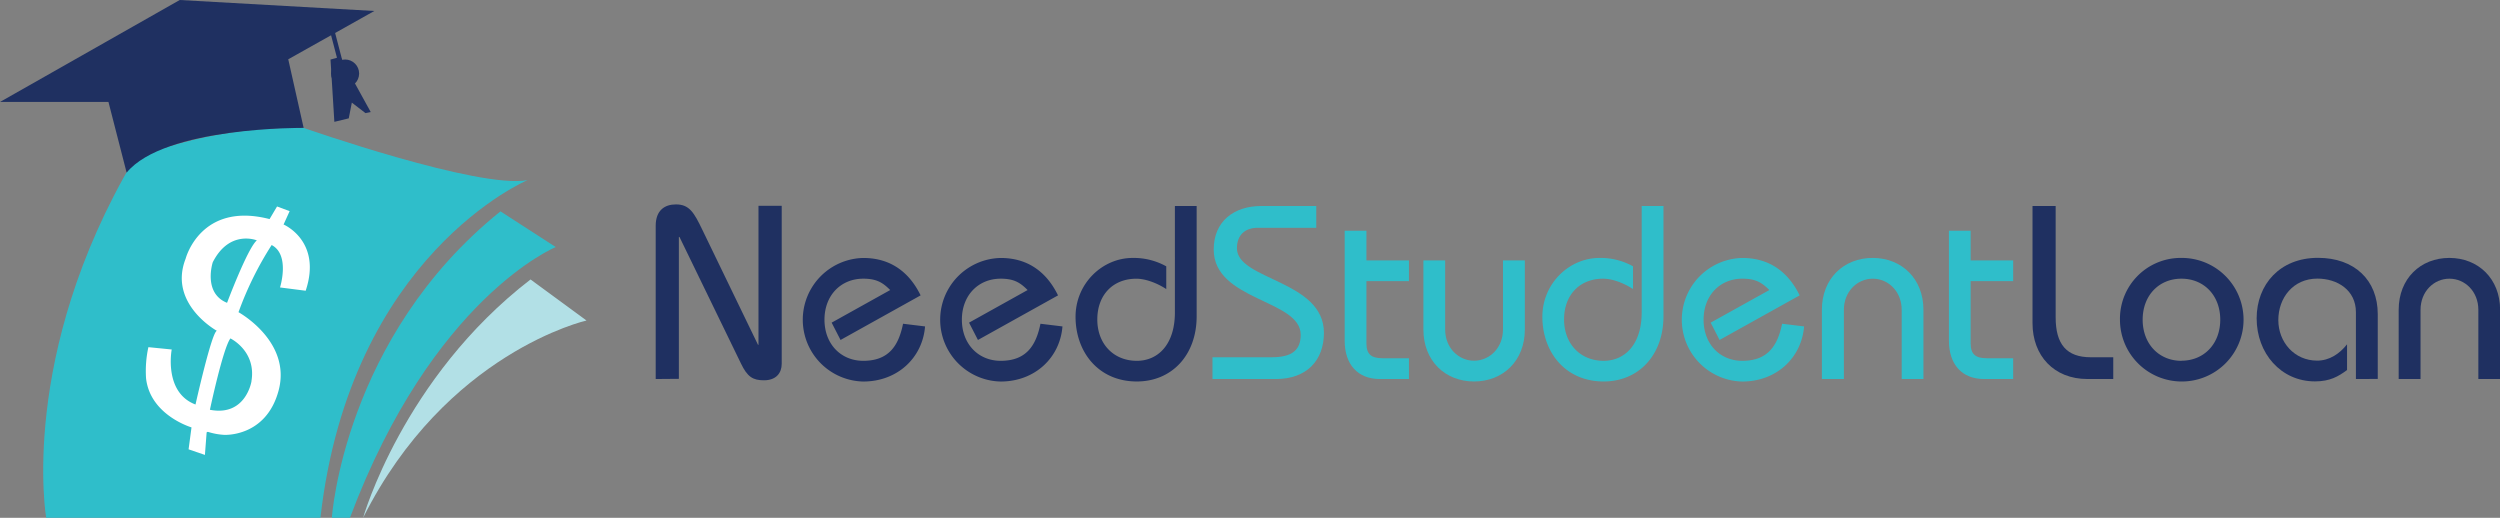<svg id="Layer_1" data-name="Layer 1" xmlns="http://www.w3.org/2000/svg" viewBox="0 0 935.38 193.74"><rect x="0" y="0" width="935.38" height="193.74" fill="#808080" stroke="none"/><defs><style>.cls-1{fill:#1f3061;}.cls-2{fill:#2fbeca;}.cls-3{fill:#b2e0e6;}.cls-4{fill:#fff;}</style></defs><path class="cls-1" d="M245.33,141.81V84.48c0-5.74,3.32-8,7.58-8,5,0,6.75,3,9.89,9.53l20.81,43h.18v-52h8.69v59.09c0,3.51-2.12,6.19-6.65,6.19-4.16,0-6.2-1.29-8.6-6.29l-23-47.34H254v53.08Z"/><path class="cls-1" d="M314.49,127.2l-3.33-6.48,21.91-12.2c-2.77-2.78-5.08-4.25-10.07-4.25-8.42,0-14.52,6.28-14.52,15.34S314.58,135,323,135c9.61,0,13.22-5.73,14.88-13.87l8.23,1c-.92,11.74-10.35,20.62-23.11,20.62a23.12,23.12,0,0,1,0-46.23c10.35,0,17.29,5.45,21.45,14Z"/><path class="cls-1" d="M365.9,127.2l-3.33-6.48,21.91-12.2c-2.77-2.78-5.08-4.25-10.07-4.25-8.42,0-14.52,6.28-14.52,15.34S366,135,374.41,135c9.61,0,13.22-5.73,14.88-13.87l8.23,1c-.92,11.74-10.35,20.62-23.11,20.62a23.12,23.12,0,0,1,0-46.23c10.35,0,17.29,5.45,21.45,14Z"/><path class="cls-1" d="M447.73,77.08v41.24c0,14.61-9.34,24.41-22.38,24.41-14.42,0-22.93-11.09-22.93-24.22,0-12.4,10-22,21.36-22a24.93,24.93,0,0,1,12.58,3.14v8.51c-3-2-7.49-3.88-11.19-3.88-8.79,0-14.61,6.1-14.61,15.25S416.66,135,425.35,135c7.77,0,14.24-5.91,14.24-18.12V77.08Z"/><path class="cls-2" d="M453.65,133.67h22.19c7.67,0,10.82-2.77,10.82-8.41,0-13.23-32.55-12.67-32.55-31.91,0-10.54,7.58-16.27,17.75-16.27h20.62v8.14H470.66c-4.81,0-7.86,2.68-7.86,7.67,0,11.93,32.55,11.93,32.55,31.63,0,10.35-6.47,17.29-17.94,17.29H453.65Z"/><path class="cls-2" d="M527.16,105.19H511.25v23.3c0,4.16,1.94,5.55,6.1,5.55h9.81v7.77H516.24c-8.32,0-13.13-5.55-13.13-14.34V86.33h8.14V97.42h15.91Z"/><path class="cls-2" d="M570.52,97.42v25.89c0,11.65-8.14,19.42-19,19.42s-18.95-7.77-18.95-19.42V97.42h8.14v25.89c0,6.85,5,11.65,10.81,11.65s10.82-4.8,10.82-11.65V97.42Z"/><path class="cls-2" d="M622.39,77.08v41.24c0,14.61-9.34,24.41-22.37,24.41-14.43,0-22.94-11.09-22.94-24.22,0-12.4,10-22,21.36-22A24.91,24.91,0,0,1,611,99.64v8.51c-3-2-7.49-3.88-11.19-3.88-8.78,0-14.61,6.1-14.61,15.25S591.32,135,600,135c7.76,0,14.24-5.91,14.24-18.12V77.08Z"/><path class="cls-2" d="M643.38,127.2l-3.33-6.48L662,108.52c-2.78-2.78-5.09-4.25-10.08-4.25-8.42,0-14.52,6.28-14.52,15.34S643.47,135,651.89,135c9.61,0,13.22-5.73,14.89-13.87l8.22,1c-.92,11.74-10.35,20.62-23.11,20.62a23.12,23.12,0,0,1,0-46.23c10.35,0,17.29,5.45,21.45,14Z"/><path class="cls-2" d="M681.66,141.81V115.92c0-11.65,8.14-19.42,19-19.42s19,7.77,19,19.42v25.89h-8.14V115.92c0-6.85-5-11.65-10.81-11.65s-10.82,4.8-10.82,11.65v25.89Z"/><path class="cls-2" d="M753.23,105.19H737.32v23.3c0,4.16,1.95,5.55,6.11,5.55h9.8v7.77H742.32c-8.33,0-13.13-5.55-13.13-14.34V86.33h8.13V97.42h15.91Z"/><path class="cls-1" d="M769.13,77.08v41.7c0,10,4.07,14.89,13.13,14.89h8.42v8.14H781c-12.49,0-20.53-8.7-20.53-20.9V77.08Z"/><path class="cls-1" d="M816.19,96.5a23.12,23.12,0,1,1-23,23.11A22.75,22.75,0,0,1,816.19,96.5Zm0,38.46c8.42,0,14.52-6.28,14.52-15.35s-6.1-15.34-14.52-15.34-14.51,6.28-14.51,15.34S807.78,135,816.19,135Z"/><path class="cls-1" d="M881.47,141.81v-25c0-8.32-7-12.57-14.42-12.57-9,0-14.61,7.12-14.61,15.53,0,8.23,6,15.16,14.52,15.16,4.62,0,8.41-2.58,11.19-6.1v9.62c-3.24,2.4-6.39,4.25-12,4.25-12.76,0-21.82-10.54-21.82-23.58,0-12.67,8.69-22.65,22.93-22.65,13.69,0,22.38,8.32,22.38,21.08v24.23Z"/><path class="cls-1" d="M897.47,141.81V115.92c0-11.65,8.14-19.42,18.95-19.42s19,7.77,19,19.42v25.89h-8.14V115.92c0-6.85-5-11.65-10.82-11.65s-10.81,4.8-10.81,11.65v25.89Z"/><path class="cls-2" d="M17.28,193.74S6.81,133,50.09,59.71c0,0,25.83-12.56,63.52-11.86,0,0,65.62,23,83.77,19.54,0,0-66.32,27.92-77.49,126.35Z"/><path class="cls-2" d="M124.16,193.74s4.45-67.54,63.09-114.66l20.68,13.36s-46.07,18.84-77,101.3Z"/><path class="cls-3" d="M198.5,104.56l20.94,15.36s-52.53,11.87-83.59,73.82C135.85,193.74,150.68,141.39,198.5,104.56Z"/><path class="cls-4" d="M106.1,84,108.37,79l-4.71-1.75-2.8,4.72C75,75.31,69.46,96.78,69.46,96.78c-6.63,16.92,11.69,27,11.69,27-1.92.35-8,27.57-8,27.57-12-4.53-8.9-20.59-8.9-20.59l-8.73-.87a41.63,41.63,0,0,0-.87,11.69c1.57,13.79,17,18.33,17,18.33l-1.09,8.21,6.11,2.09.63-8.25c0-.33.35-.42.66-.33a24.64,24.64,0,0,0,5.87,1.07s15.7,1,20.41-16.58c4.92-18.39-15-29.31-15-29.31a125,125,0,0,1,12.4-25.13c7,3.66,3.13,15.87,3.13,15.87l9.6,1.23C120.59,90.14,106.1,84,106.1,84Zm-12,58.64S92,155.93,78.54,153.32c0,0,4.88-23,7.67-26.7C86.21,126.62,96,131.32,94.07,142.67Zm-9.13-29.33c-9.12-3.66-5.37-15.17-5.37-15.17,6.29-12.39,16.5-8.2,16.5-8.2C92.67,92.76,84.94,113.34,84.94,113.34Z"/><path class="cls-1" d="M40.58,38.15H0L67.25,0l72.8,4.11-32.2,18.07,5.76,25.67s-52.09-.54-66.23,16.74Z"/><polygon class="cls-1" points="123.66 22.29 125.1 45.59 130.49 44.28 131.64 38.39 136.75 42.32 138.71 41.93 127.32 21.25 123.66 22.29"/><rect class="cls-1" x="124.86" y="8.72" width="1.68" height="16.29" transform="translate(-0.18 32.31) rotate(-14.64)"/><circle class="cls-1" cx="129.12" cy="27.51" r="5.25"/></svg>